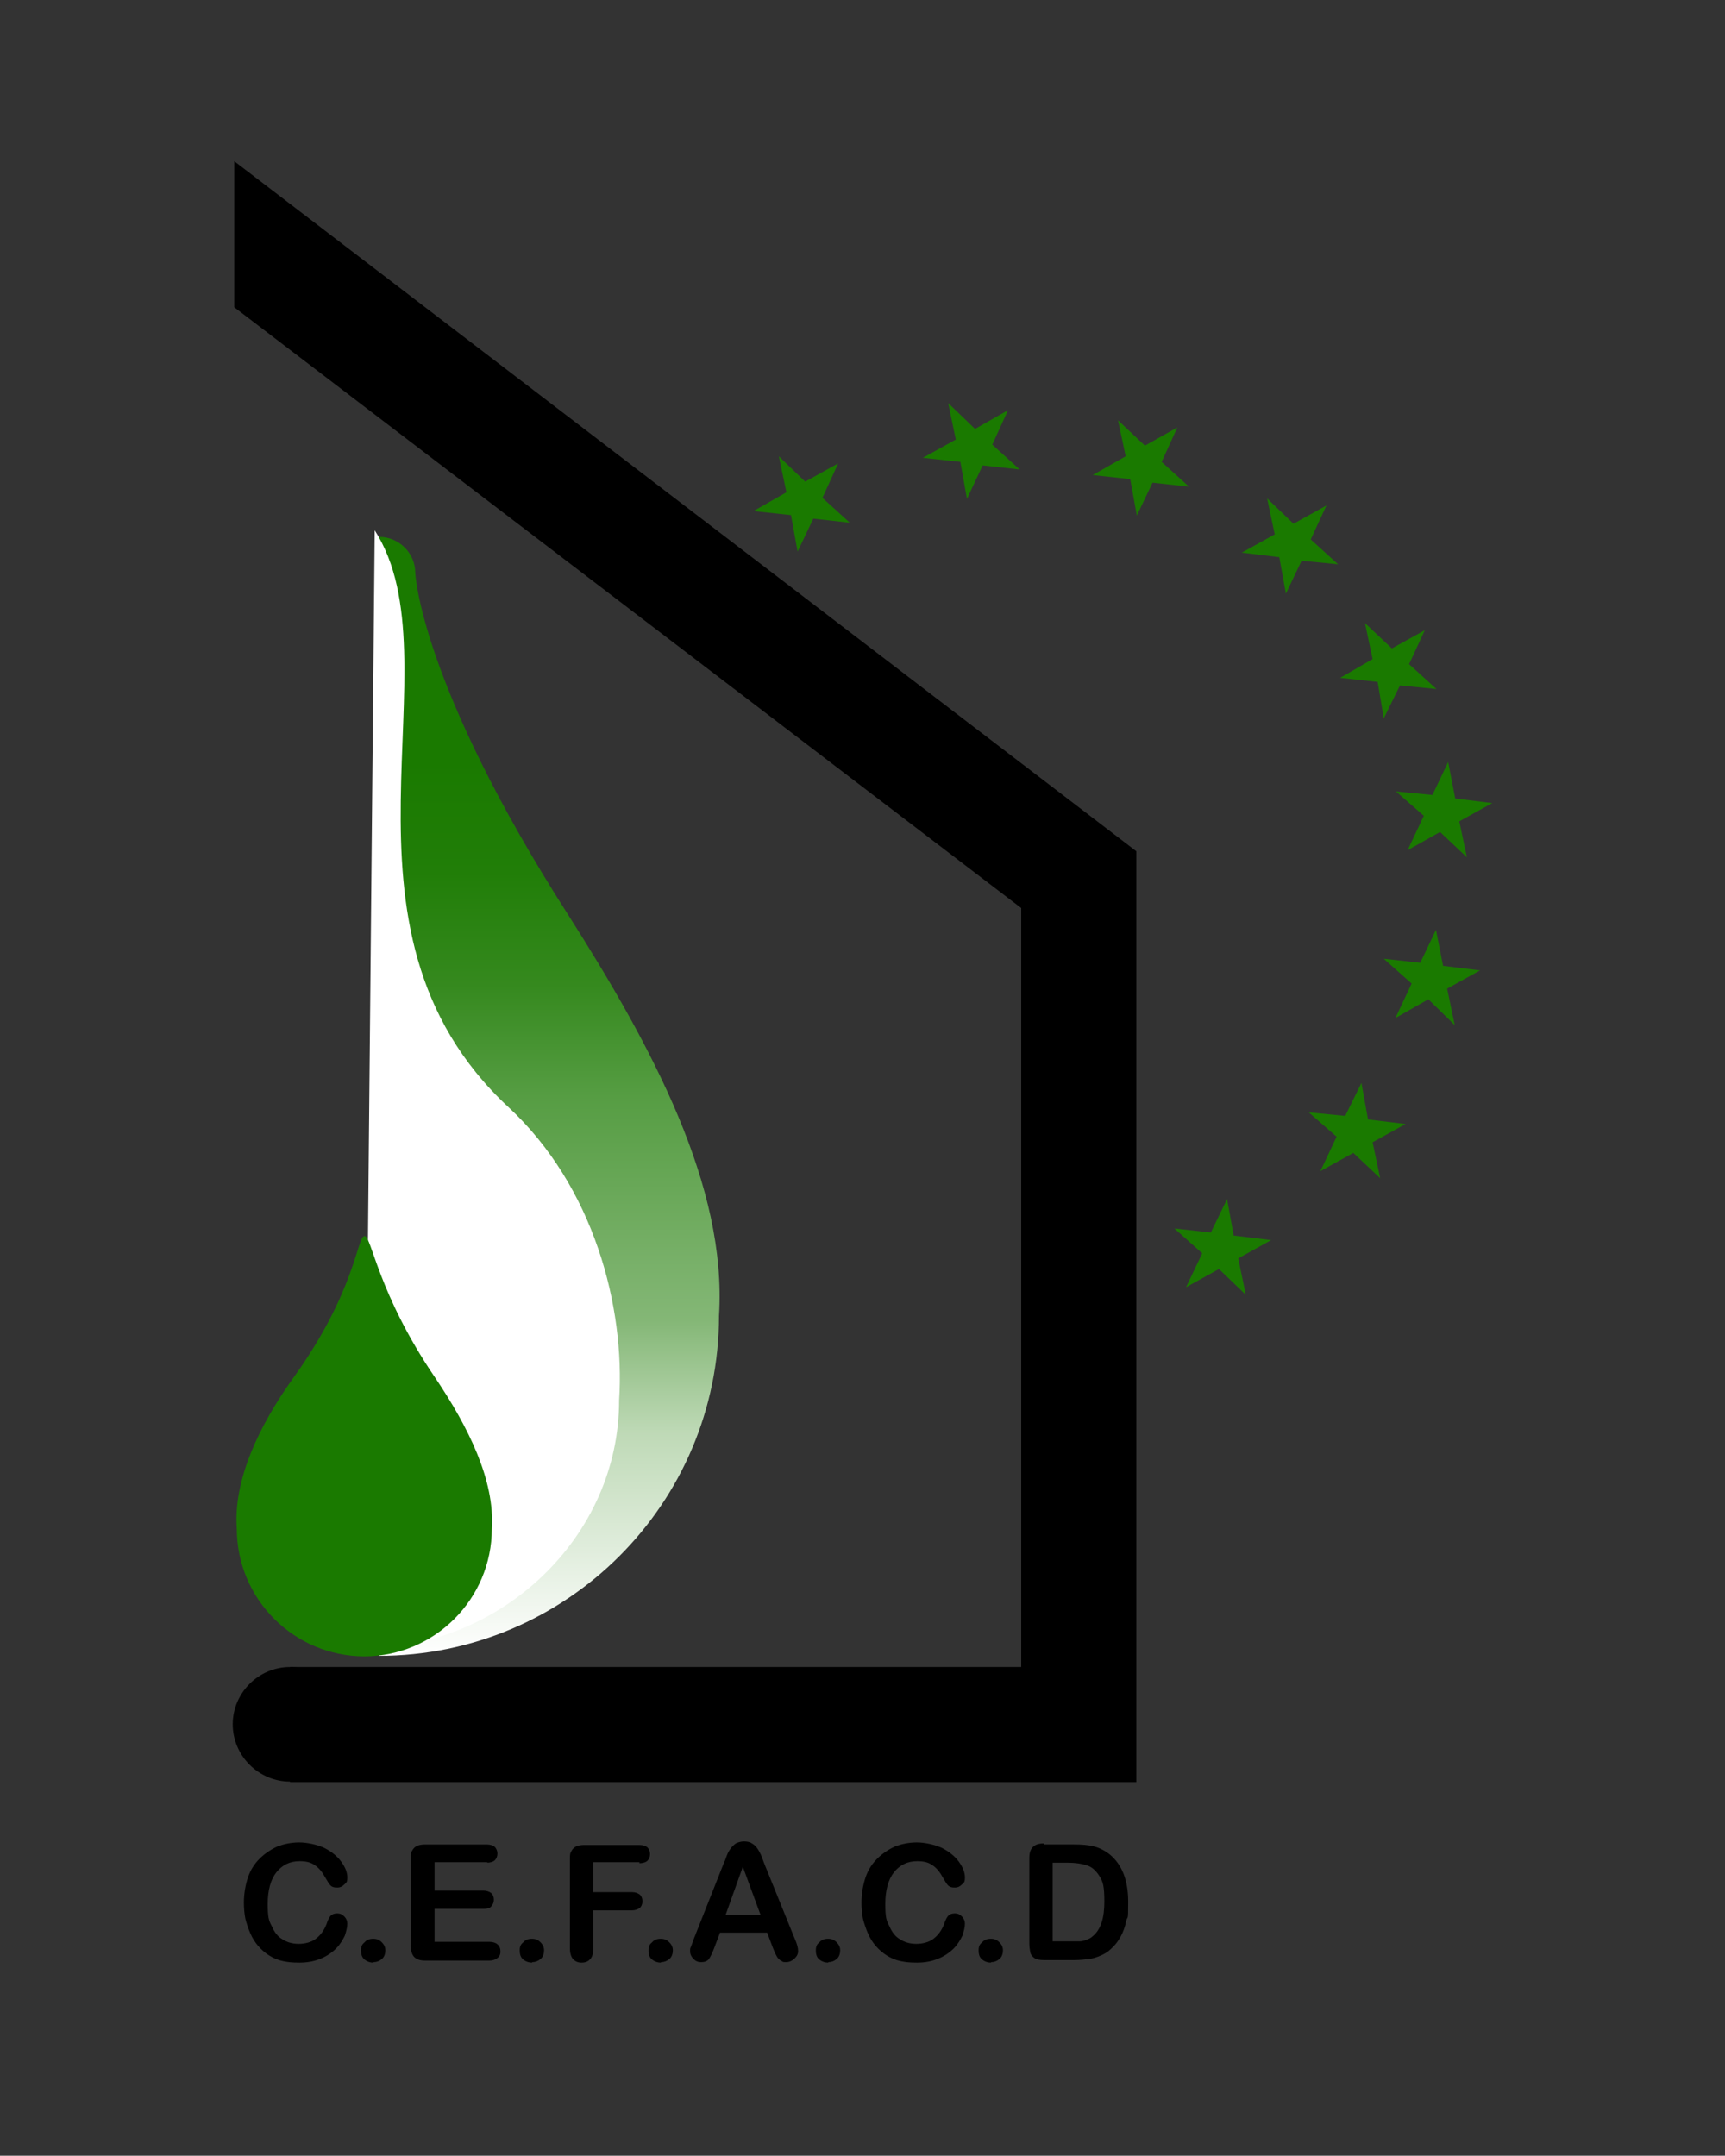 <?xml version="1.0" encoding="UTF-8"?>
<svg id="Layer_1" xmlns="http://www.w3.org/2000/svg" xmlns:xlink="http://www.w3.org/1999/xlink" version="1.1" viewBox="0 0 340.2 425.2">
  <rect x="0" y="0" width="340.2" height="425.2" fill="#333333" stroke="none"/>
  <!-- Generator: Adobe Illustrator 29.5.1, SVG Export Plug-In . SVG Version: 2.1.0 Build 141)  -->
  <defs>
    <style>
      .st0 {
        fill: #1a7a00;
      }

      .st1 {
        fill: url(#linear-gradient);
      }

      .st2 {
        fill: #fff;
      }
    </style>
    <linearGradient id="linear-gradient" x1="108.3" y1="326.6" x2="108.3" y2="106" gradientUnits="userSpaceOnUse">
      <stop offset="0" stop-color="#fff"/>
      <stop offset=".2" stop-color="#bed9b6"/>
      <stop offset=".3" stop-color="#84b776"/>
      <stop offset=".5" stop-color="#569d43"/>
      <stop offset=".6" stop-color="#35891e"/>
      <stop offset=".7" stop-color="#217e08"/>
      <stop offset=".8" stop-color="#1a7a00"/>
    </linearGradient>
  </defs>
  <g>
    <path class="st1" d="M74.7,326.6c37,0,67.1-30,67.1-67.1,1.6-25.4-13-52.8-29.9-79.3-29.1-45.5-30-67.2-30-67.2,0-3.9-3.2-7.1-7.1-7.1h0"/>
    <path class="st2" d="M71.8,325.1c27,0,50.3-21.9,50.3-48.9,1.2-18.5-5-42.2-21.8-57.8-38.2-35.5-9.7-87.8-26.4-113.8"/>
    <path class="st0" d="M71.8,326.7c13.9,0,25.2-11.3,25.2-25.2.6-9.5-4.6-20-11.2-29.8-11.3-16.6-12.5-27.9-13.9-27.9h0c-1.5,0-1.7,10.8-14,27.9-6.9,9.6-11.9,20.3-11.2,29.8,0,13.9,11.3,25.2,25.2,25.2Z"/>
  </g>
  <g>
    <path d="M68.5,379.4c0,.7-.2,1.5-.5,2.4-.4.8-.9,1.7-1.7,2.5-.8.8-1.8,1.5-3,2-1.2.5-2.6.8-4.2.8s-2.3-.1-3.3-.3c-1-.2-1.9-.6-2.7-1.1-.8-.5-1.5-1.1-2.2-1.9-.6-.7-1.1-1.5-1.5-2.4-.4-.9-.7-1.8-1-2.9-.2-1-.3-2.1-.3-3.2,0-1.8.3-3.5.8-5,.5-1.5,1.3-2.7,2.3-3.7,1-1,2.2-1.8,3.5-2.4,1.3-.5,2.8-.8,4.3-.8s3.5.4,5,1.1c1.4.7,2.6,1.7,3.3,2.7.8,1.1,1.2,2.1,1.2,3.1s-.2,1-.6,1.4-.8.6-1.4.6-1-.1-1.3-.4-.6-.8-1-1.5c-.6-1.1-1.3-2-2.1-2.5-.8-.6-1.8-.8-3-.8-1.9,0-3.4.7-4.6,2.2-1.1,1.4-1.7,3.5-1.7,6.2s.2,3.3.8,4.4c.5,1.2,1.2,2.1,2.1,2.6.9.6,2,.9,3.2.9s2.5-.3,3.4-1c.9-.7,1.6-1.6,2.1-2.9.2-.6.4-1.1.7-1.5.3-.4.8-.6,1.4-.6s1,.2,1.4.6c.4.4.6.9.6,1.4Z"/>
    <path d="M73.6,387.1c-.6,0-1.2-.2-1.7-.6s-.7-1-.7-1.8.2-1.2.7-1.6c.4-.5,1-.7,1.7-.7s1.2.2,1.7.7c.5.5.7,1,.7,1.6s-.2,1.3-.7,1.7c-.5.4-1,.6-1.6.6Z"/>
    <path d="M96.2,367.3h-10.5v5.6h9.6c.7,0,1.2.2,1.6.5.3.3.5.7.5,1.3s-.2.9-.5,1.3-.9.5-1.6.5h-9.6v6.5h10.8c.7,0,1.3.2,1.6.5.4.3.6.8.6,1.4s-.2,1-.6,1.3c-.4.3-.9.5-1.6.5h-12.6c-1,0-1.7-.2-2.2-.7-.4-.4-.7-1.2-.7-2.2v-17.2c0-.7,0-1.2.3-1.6.2-.4.5-.7.9-.9.4-.2,1-.3,1.6-.3h12.2c.7,0,1.3.2,1.6.5s.5.8.5,1.3-.2,1-.5,1.3-.9.5-1.6.5Z"/>
    <path d="M104.9,387.1c-.6,0-1.2-.2-1.7-.6s-.7-1-.7-1.8.2-1.2.7-1.6c.4-.5,1-.7,1.7-.7s1.2.2,1.7.7c.5.5.7,1,.7,1.6s-.2,1.3-.7,1.7c-.5.4-1,.6-1.6.6Z"/>
    <path d="M126.1,367.3h-9.1v5.9h7.6c.7,0,1.2.2,1.6.5.3.3.5.7.5,1.3s-.2,1-.5,1.3c-.4.3-.9.5-1.6.5h-7.6v7.5c0,1-.2,1.7-.6,2.1-.4.5-1,.7-1.7.7s-1.2-.2-1.7-.7c-.4-.5-.6-1.2-.6-2.1v-17.6c0-.7,0-1.2.3-1.6.2-.4.5-.7.9-.9.4-.2,1-.3,1.6-.3h10.9c.7,0,1.3.2,1.6.5s.5.8.5,1.3-.2,1-.5,1.3-.9.5-1.6.5Z"/>
    <path d="M130.3,387.1c-.6,0-1.2-.2-1.7-.6s-.7-1-.7-1.8.2-1.2.7-1.6c.4-.5,1-.7,1.7-.7s1.2.2,1.7.7c.5.5.7,1,.7,1.6s-.2,1.3-.7,1.7c-.5.4-1,.6-1.6.6Z"/>
    <path d="M152.4,384.1l-1.1-2.9h-9.3l-1.1,2.9c-.4,1.1-.8,1.9-1.1,2.3-.3.4-.8.6-1.5.6s-1.1-.2-1.5-.6c-.4-.4-.7-.9-.7-1.5s0-.6.2-1c.1-.3.3-.8.5-1.4l5.9-14.9c.2-.4.4-.9.6-1.5.2-.6.5-1.1.8-1.5.3-.4.6-.7,1-1,.4-.2,1-.4,1.6-.4s1.2.1,1.6.4c.4.2.8.6,1,.9.3.4.5.8.7,1.2.2.4.4,1,.7,1.8l6,14.8c.5,1.1.7,1.9.7,2.5s-.2,1-.7,1.5c-.4.4-1,.7-1.6.7s-.7,0-.9-.2c-.3-.1-.5-.3-.7-.5-.2-.2-.4-.6-.6-1-.2-.5-.4-.9-.5-1.2ZM143.2,377.7h6.8l-3.5-9.5-3.4,9.5Z"/>
    <path d="M163.3,387.1c-.6,0-1.2-.2-1.7-.6s-.7-1-.7-1.8.2-1.2.7-1.6c.4-.5,1-.7,1.7-.7s1.2.2,1.7.7c.5.5.7,1,.7,1.6s-.2,1.3-.7,1.7c-.5.4-1,.6-1.6.6Z"/>
    <path d="M190.3,379.4c0,.7-.2,1.5-.5,2.4-.4.8-.9,1.7-1.7,2.5-.8.8-1.8,1.5-3,2-1.2.5-2.6.8-4.2.8s-2.3-.1-3.3-.3c-1-.2-1.9-.6-2.7-1.1-.8-.5-1.5-1.1-2.2-1.9-.6-.7-1.1-1.5-1.5-2.4-.4-.9-.7-1.8-1-2.9-.2-1-.3-2.1-.3-3.2,0-1.8.3-3.5.8-5,.5-1.5,1.3-2.7,2.3-3.7,1-1,2.2-1.8,3.5-2.4,1.3-.5,2.8-.8,4.3-.8s3.5.4,5,1.1c1.4.7,2.6,1.7,3.3,2.7.8,1.1,1.2,2.1,1.2,3.1s-.2,1-.6,1.4-.8.6-1.4.6-1-.1-1.3-.4-.6-.8-1-1.5c-.6-1.1-1.3-2-2.1-2.5-.8-.6-1.8-.8-3-.8-1.9,0-3.4.7-4.6,2.2-1.1,1.4-1.7,3.5-1.7,6.2s.2,3.3.8,4.4c.5,1.2,1.2,2.1,2.1,2.6.9.6,2,.9,3.2.9s2.5-.3,3.4-1c.9-.7,1.6-1.6,2.1-2.9.2-.6.4-1.1.7-1.5.3-.4.8-.6,1.4-.6s1,.2,1.4.6c.4.4.6.9.6,1.4Z"/>
    <path d="M195.4,387.1c-.6,0-1.2-.2-1.7-.6s-.7-1-.7-1.8.2-1.2.7-1.6c.4-.5,1-.7,1.7-.7s1.2.2,1.7.7c.5.5.7,1,.7,1.6s-.2,1.3-.7,1.7c-.5.4-1,.6-1.6.6Z"/>
    <path d="M205.8,363.8h6c1.6,0,2.9.1,4,.4,1.1.3,2.1.8,3.1,1.6,2.4,2,3.6,5.1,3.6,9.3s-.1,2.6-.4,3.8c-.2,1.1-.6,2.2-1.1,3.1-.5.9-1.1,1.7-1.9,2.4-.6.6-1.3,1-2,1.3-.7.3-1.5.6-2.4.7-.8.1-1.8.2-2.8.2h-6c-.8,0-1.5-.1-1.9-.4-.4-.3-.7-.6-.8-1.1-.1-.5-.2-1.1-.2-1.8v-16.8c0-1,.2-1.7.7-2.2s1.2-.7,2.2-.7ZM207.6,367.4v15.5h3.5c.8,0,1.4,0,1.8,0,.4,0,.9-.1,1.4-.3.5-.2.9-.4,1.2-.7,1.6-1.3,2.3-3.6,2.3-6.8s-.3-4-1-5.1c-.7-1.1-1.5-1.8-2.5-2.1-1-.3-2.2-.5-3.6-.5h-3.1Z"/>
  </g>
  <g>
    <polygon points="46.2 60.6 201.4 179.1 201.4 328.8 57.2 328.8 57.2 351.5 224.1 351.5 224.1 167.9 46.2 31.8 46.2 60.6"/>
    <path d="M68.5,340.1c0,6.3-5.1,11.3-11.3,11.3s-11.3-5.1-11.3-11.3,5.1-11.3,11.3-11.3,11.3,5.1,11.3,11.3Z"/>
  </g>
  <g>
    <polygon class="st0" points="153.6 90 158.8 95 165.3 91.4 162.2 98.2 167.6 103.1 160.4 102.3 157.3 108.8 156 101.6 148.6 100.8 155.1 97.1 153.6 90"/>
    <polygon class="st0" points="187 79.5 192.3 84.6 198.8 80.9 195.7 87.7 201.1 92.6 193.8 91.8 190.7 98.4 189.4 91.1 182 90.3 188.5 86.7 187 79.5"/>
    <polygon class="st0" points="220.5 82.9 225.8 87.9 232.2 84.3 229.1 91.1 234.5 96 227.3 95.2 224.2 101.7 222.9 94.5 215.5 93.7 222 90 220.5 82.9"/>
    <polygon class="st0" points="249.9 98.3 255.1 103.3 261.6 99.7 258.5 106.4 263.9 111.3 256.7 110.6 253.6 117.1 252.3 109.9 244.9 109 251.4 105.4 249.9 98.3"/>
    <polygon class="st0" points="269.2 122.9 274.5 127.9 281 124.3 277.9 131 283.3 135.9 276.1 135.2 272.9 141.7 271.7 134.5 264.3 133.7 270.7 130 269.2 122.9"/>
    <polygon class="st0" points="245.7 255.4 244.2 248.2 250.7 244.6 243.3 243.7 242 236.5 238.8 243.1 231.6 242.3 237.1 247.2 233.9 253.9 240.4 250.3 245.7 255.4"/>
    <polygon class="st0" points="272.2 232.4 270.7 225.3 277.2 221.7 269.8 220.8 268.5 213.6 265.3 220.1 258.1 219.4 263.6 224.2 260.4 231 266.9 227.4 272.2 232.4"/>
    <polygon class="st0" points="286.9 202.2 285.4 195 291.9 191.4 284.6 190.5 283.2 183.4 280.1 189.9 272.9 189.1 278.4 194 275.2 200.8 281.7 197.1 286.9 202.2"/>
    <polygon class="st0" points="289.3 169.1 287.8 162 294.3 158.4 287 157.5 285.6 150.3 282.5 156.8 275.3 156.1 280.8 160.9 277.6 167.7 284 164.1 289.3 169.1"/>
  </g>
</svg>